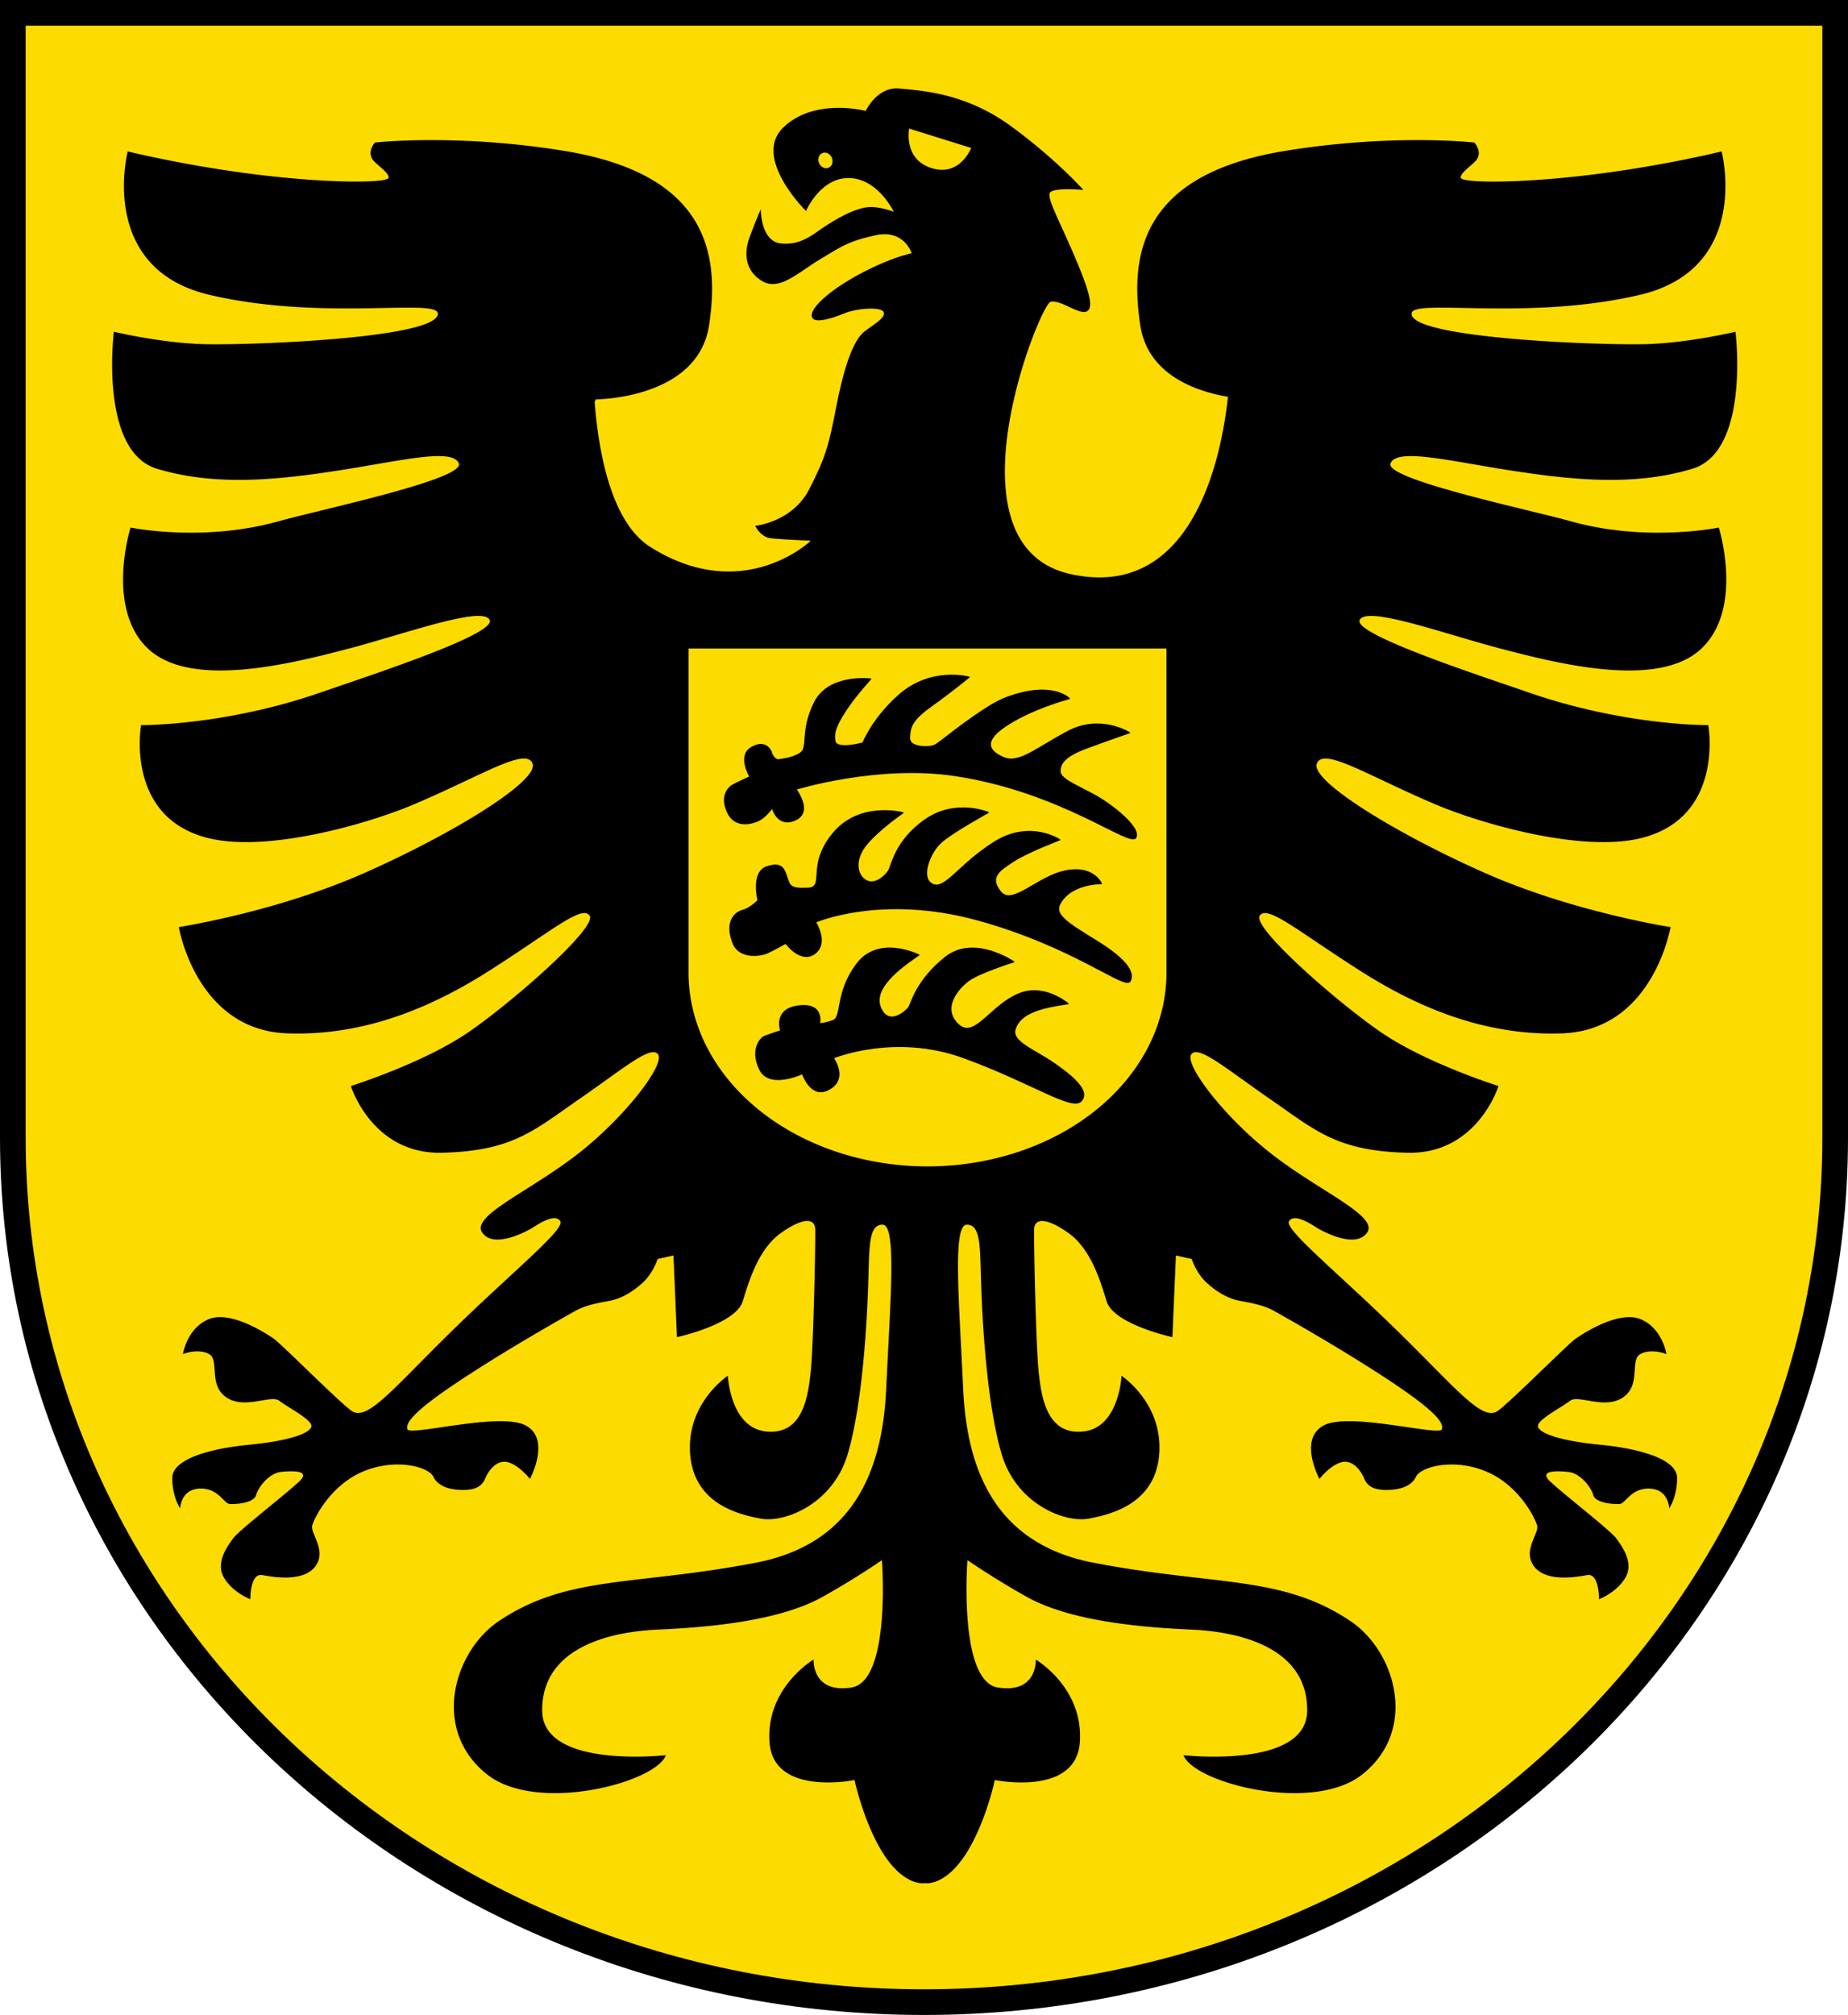 <svg xmlns="http://www.w3.org/2000/svg" width="625.861" height="682.171" viewBox="0 0 165.592 180.491"><path d="M21.357 68.965v100.772c0 42.758 36.554 77.42 81.646 77.42s81.646-34.662 81.646-77.42V68.965Z" style="fill:#fcdb00;stroke:#000;stroke-width:2.3;stroke-linecap:round;stroke-linejoin:miter;stroke-miterlimit:4;stroke-dasharray:none" transform="translate(-20.207 -67.815)"/><path d="M-82.873 67.004c-1.765.08-2.664 2.016-2.664 2.016s-4.601-1.22-7.393 1.494 2.045 7.472 2.045 7.472 1.297-3.028 3.893-2.95c2.595.079 3.972 3.029 3.972 3.029s-.905-.394-1.967-.433c-1.061-.04-2.516.669-3.893 1.534-1.376.865-2.32 1.888-4.208 1.73-1.888-.157-1.846-3.074-1.846-3.074s-.612 1.39-1.057 2.67c-.444 1.279-.361 2.863 1.196 3.781 1.558.918 3.254-.834 5.284-2.03 1.669-.983 2.308-1.53 4.866-2.086 2.558-.556 3.226 1.613 3.226 1.613s-1.724.334-4.394 1.725c-2.67 1.39-4.56 3.003-4.56 3.837 0 .835 1.668.334 2.892-.167 1.223-.5 3.392-.611 3.559-.11.167.5-.778 1-1.724 1.723-.945.723-1.78 2.948-2.503 6.619-.723 3.67-.945 4.56-2.447 7.508-1.502 2.948-4.838 3.281-4.838 3.281s.445 1.002 1.39 1.113c.946.111 3.591.222 3.591.222s-6.056 5.82-14.394.55c-3.551-2.244-4.644-8.675-4.975-12.97l.099-.244s9.124 0 10.146-6.606c1.023-6.607-.278-13.588-12.978-15.653a74.687 74.687 0 0 0-12.103-.963c-3.028.01-4.847.216-4.847.216s-.708.747-.236 1.495c.282.446 1.495 1.18 1.455 1.651-.039.472-4.968.544-11.476-.235-6.507-.778-11.902-2.113-11.902-2.113s-2.735 10.49 7.333 12.849c10.068 2.36 20.31.3 20.45 1.651.236 2.281-17.54 2.91-21.315 2.753-3.776-.157-7.709-1.101-7.709-1.101s-1.337 10.697 3.855 12.27c5.19 1.574 10.696 1.023 16.28.158 5.585-.866 10.226-2.046 10.776-.63.551 1.416-12.398 4.13-16.202 5.192-6.765 1.887-13.214.55-13.214.55s-2.281 7.236 1.573 10.855c3.854 3.618 12.82 1.337 17.933 0 5.112-1.338 11.956-3.855 12.664-2.596.708 1.258-10.43 4.887-15.18 6.528-8.653 2.989-16.046 2.91-16.046 2.91s-1.5 8.35 6.135 10.147c5.348 1.258 14.236-1.338 18.169-2.99 6.133-2.575 10.225-5.269 10.776-3.696.55 1.573-7.315 6.371-15.18 9.832-7.866 3.461-16.518 4.798-16.518 4.798s1.54 9.208 9.674 9.517c6.214.236 12.113-1.809 17.855-5.427 5.742-3.618 8.573-6.135 9.281-5.113.708 1.023-6.685 7.552-10.775 10.383-4.09 2.832-10.619 4.876-10.619 4.876s1.888 6.135 8.18 5.978c6.292-.157 8.18-1.966 12.27-4.797 4.09-2.832 6.45-4.877 7.08-4.012.628.865-2.833 5.506-7.159 8.888-4.326 3.382-9.61 5.555-8.61 7.057 1.002 1.501 3.95-.056 4.562-.445.611-.39 2.001-1.28 2.446-.556.445.723-4.393 4.616-9.732 9.844-5.34 5.228-7.62 8.176-9.01 7.119-1.391-1.057-6.23-5.951-6.953-6.452-.723-.5-3.893-2.558-5.84-1.724-1.946.835-2.28 3.115-2.28 3.115s1.282-.536 2.304-.025c1.023.511-.079 2.753 1.573 3.893 1.652 1.14 4.011-.275 4.759.315.747.59 3.028 1.73 2.87 2.32-.157.59-1.927 1.26-5.545 1.613-3.618.354-6.921 1.297-6.921 2.989 0 1.69.708 2.714.708 2.714s.04-1.692 1.73-1.77c1.691-.079 2.163 1.337 2.714 1.376.55.04 2.163-.079 2.36-.787.196-.708 1.14-1.966 2.241-2.084 1.101-.118 2.556-.118 1.73.747-.826.866-5.466 4.445-6.017 5.192-.55.747-1.612 2.202-.826 3.54.787 1.336 2.36 1.926 2.36 1.926s-.04-2.36 1.062-2.163c1.101.197 3.697.63 4.759-.786 1.062-1.416-.472-2.95-.276-3.658.197-.708 1.652-3.618 4.562-4.837 2.91-1.22 5.86-.433 6.292.472.433.904 1.534 1.18 2.675 1.18 1.14 0 1.691-.354 1.966-1.023.276-.668 1.023-1.73 2.045-1.455 1.023.275 1.967 1.495 1.967 1.495s1.927-3.58-.394-4.799c-2.32-1.219-10.343.984-10.579.354-.236-.629.826-1.848 5.23-4.719 4.405-2.87 8.928-5.388 9.754-5.86.826-.472 1.848-.707 2.989-.904 1.14-.197 2.163-.786 3.107-1.652.944-.865 1.337-2.124 1.337-2.124l1.416-.314.314 7.315s5.27-1.14 5.9-3.225c.629-2.084 1.494-4.759 3.46-6.135 1.966-1.377 2.989-1.298 3.028-.315.04.983-.157 10.343-.393 12.663-.236 2.32-.708 5.782-3.972 5.467-3.264-.314-3.46-4.995-3.46-4.995s-3.668 2.397-3.39 6.902c.279 4.505 4.228 5.506 6.341 5.895 2.114.39 6.452-1.279 7.786-5.784 1.335-4.505 1.725-11.846 1.836-15.183.111-3.337.004-5.363 1.283-5.363 1.28 0 .713 6.512.33 14.706-.322 6.885-2.62 13.834-11.68 15.573-10.93 2.098-16.856 1.083-23.026 5.228-4.051 2.722-6.096 9.756-1.056 13.738 4.497 3.553 15.152.714 16.018-1.725 0 0-11 1.25-11.078-3.94-.079-5.192 5.034-7.08 10.46-7.315 5.428-.236 11.091-.944 14.63-2.91a73.836 73.836 0 0 0 5.35-3.304s.827 10.851-2.733 11.407c-3.56.556-3.392-2.502-3.392-2.502s-4.283 2.502-3.95 7.396c.334 4.895 7.62 3.393 7.62 3.393s.698 3.305 2.225 6.007c2.053 3.634 4.06 3.226 4.06 3.226s2.006.408 4.06-3.226c1.526-2.702 2.224-6.007 2.224-6.007s7.286 1.502 7.62-3.393c.334-4.894-3.948-7.396-3.948-7.396s.166 3.058-3.393 2.502c-3.56-.556-2.732-11.407-2.732-11.407s2.483 1.711 5.348 3.303c3.54 1.967 9.203 2.675 14.63 2.91 5.427.237 10.54 2.124 10.461 7.316-.078 5.19-11.078 3.94-11.078 3.94.866 2.439 11.52 5.278 16.018 1.725 5.04-3.982 2.995-11.016-1.057-13.738-6.17-4.145-12.095-3.13-23.025-5.228-9.061-1.74-11.358-8.688-11.68-15.573-.383-8.194-.95-14.706.33-14.706s1.172 2.026 1.283 5.363c.111 3.337.5 10.678 1.835 15.183 1.335 4.505 5.673 6.174 7.787 5.784 2.113-.389 6.062-1.39 6.34-5.895.278-4.505-3.388-6.902-3.388-6.902s-.197 4.68-3.461 4.995c-3.264.315-3.737-3.146-3.972-5.467-.236-2.32-.433-11.68-.394-12.663.04-.983 1.062-1.062 3.028.315 1.967 1.376 2.832 4.05 3.461 6.135.63 2.084 5.9 3.225 5.9 3.225l.314-7.315 1.416.314s.393 1.26 1.337 2.124c.944.866 1.966 1.455 3.107 1.652 1.14.197 2.163.432 2.989.904.826.472 5.348 2.99 9.753 5.86 4.404 2.871 5.466 4.09 5.23 4.72-.235.629-8.258-1.574-10.579-.355-2.32 1.22-.393 4.799-.393 4.799s.944-1.22 1.967-1.495c1.022-.275 1.77.787 2.045 1.455.275.669.825 1.023 1.966 1.023 1.14 0 2.242-.276 2.674-1.18.433-.905 3.383-1.691 6.293-.472 2.91 1.22 4.365 4.13 4.562 4.837.196.708-1.337 2.242-.276 3.658 1.062 1.415 3.658.983 4.759.786 1.1-.197 1.062 2.163 1.062 2.163s1.573-.59 2.36-1.927c.786-1.337-.276-2.792-.827-3.54-.55-.746-5.19-4.325-6.017-5.19-.826-.866.63-.866 1.73-.748 1.102.118 2.046 1.376 2.243 2.084.196.708 1.809.826 2.36.787.55-.04 1.022-1.455 2.713-1.376 1.69.078 1.73 1.77 1.73 1.77s.708-1.023.708-2.714c0-1.692-3.304-2.635-6.922-2.989-3.618-.354-5.387-1.023-5.545-1.613-.157-.59 2.124-1.73 2.871-2.32.747-.59 3.107.826 4.759-.315 1.652-1.14.55-3.382 1.573-3.893 1.022-.511 2.304.025 2.304.025s-.334-2.28-2.28-3.115c-1.947-.834-5.118 1.224-5.84 1.724-.724.5-5.562 5.395-6.953 6.452-1.39 1.057-3.67-1.89-9.01-7.119-5.339-5.228-10.178-9.121-9.733-9.844.445-.723 1.836.166 2.448.556.611.39 3.559 1.946 4.56.445 1.001-1.502-4.284-3.675-8.61-7.057-4.326-3.382-7.787-8.023-7.158-8.888.63-.865 2.99 1.18 7.08 4.012 4.09 2.831 5.977 4.64 12.27 4.797 6.292.157 8.18-5.978 8.18-5.978s-6.528-2.044-10.618-4.876c-4.09-2.831-11.484-9.36-10.776-10.383.707-1.022 3.54 1.495 9.281 5.113 5.742 3.618 11.64 5.663 17.854 5.427 8.134-.309 9.675-9.517 9.675-9.517s-8.652-1.337-16.517-4.798c-7.866-3.46-15.731-8.259-15.18-9.832.55-1.573 4.641 1.12 10.775 3.697 3.933 1.651 12.82 4.247 18.17 2.989 7.635-1.797 6.134-10.146 6.134-10.146s-7.393.078-16.045-2.91c-4.75-1.642-15.888-5.27-15.18-6.53.707-1.258 7.55 1.26 12.663 2.597 5.112 1.337 14.079 3.618 17.933 0 3.854-3.619 1.573-10.855 1.573-10.855s-6.45 1.337-13.214-.55c-3.804-1.062-16.753-3.776-16.203-5.192.55-1.416 5.191-.236 10.776.63 5.584.865 11.09 1.416 16.281-.158 5.192-1.573 3.855-12.27 3.855-12.27s-3.933.944-7.709 1.101c-3.775.157-21.551-.472-21.315-2.753.14-1.35 10.383.708 20.45-1.651 10.068-2.36 7.332-12.85 7.332-12.85s-5.394 1.336-11.901 2.114c-6.508.78-11.437.707-11.476.235-.04-.472 1.173-1.205 1.455-1.651.471-.748-.236-1.495-.236-1.495s-7.276-.826-16.95.747c-12.7 2.065-14.001 9.046-12.979 15.653.691 4.464 5.076 5.907 7.85 6.377-.526 4.97-2.977 18.324-14.095 15.882-11.526-2.532-2.753-24.147-1.81-24.383.945-.236 2.636 1.259 3.304.826.669-.433-.078-2.438-1.297-5.27-1.22-2.832-2.242-4.68-2.085-5.27.157-.59 3.028-.315 3.028-.315s-2.477-2.792-6.528-5.741c-4.05-2.95-7.944-3.147-9.95-3.343a2.55 2.55 0 0 0-.365-.01z" style="fill:#000;stroke:none;stroke-width:.3;stroke-linecap:round;stroke-linejoin:round;stroke-dasharray:none" transform="translate(163.108 -59.085)"/><g style="stroke:#000" transform="translate(-21.259 -66.636)"><path d="m102.6 77.961 5.895 1.836s-1.06 2.93-3.837 2.03c-2.74-.888-2.058-3.866-2.058-3.866z" style="fill:#fcdb00;stroke:#000;stroke-width:.3;stroke-linecap:round;stroke-linejoin:round;stroke-dasharray:none"/><ellipse cx="55.894" cy="111.828" rx=".772" ry=".862" style="fill:#fcdb00;stroke:#000;stroke-width:.3;stroke-linecap:round;stroke-linejoin:round;stroke-dasharray:none" transform="rotate(-23.056)"/></g><path d="M81.98 124.916v29.033a21.413 17.353 0 0 0 21.413 17.352 21.413 17.353 0 0 0 21.412-17.352v-29.033z" style="fill:#fcdb00;stroke:none;stroke-width:.1;stroke-linecap:round;stroke-linejoin:round;stroke-dasharray:none" transform="translate(-20.282 -66.821)"/><g style="fill:#000;stroke:#000"><path d="M90.962 136.818s7.32-2.273 14.266-1.223c9.566 1.446 15.684 6.451 16.184 5.562.501-.89-2.169-3.004-3.837-3.894-1.669-.89-2.948-1.39-2.948-2.057 0-.668.39-1.335 2.336-2.058 1.947-.723 3.893-1.39 3.893-1.39s-2.614-1.67-5.534-.112c-2.92 1.557-4.366 2.92-5.756 2.336-1.39-.584-1.75-1.463 0-2.698 2.335-1.646 5.895-2.586 5.895-2.586s-1.537-1.654-5.728-.055c-1.511.576-4.017 2.489-6.017 4.034-.44.34-.824.325-1.21.325-.673-.001-1.398-.206-1.365-.805.047-.836.082-1.496 1.918-2.803 1.835-1.307 3.42-2.614 3.42-2.614s-3.438-.968-6.366 1.676c-2.354 2.126-3.144 4.219-3.144 4.219s-2.336.64-2.503-.14c-.167-.778.139-1.529 1.001-2.836.862-1.307 2.197-2.753 2.197-2.753s-3.754-.472-5.033 2.086c-1.28 2.558-.529 4.032-1.252 4.533-.723.5-1.668.556-1.974.612-.306.055-.584-.418-.64-.64-.055-.222-.556-1.196-1.807-.445-1.252.75-.112 2.614-.112 2.614s-1.251.556-1.613.779c-.361.222-1.084 1.029-.361 2.475.723 1.446 2.364.89 2.892.584.528-.306 1.085-1.057 1.085-1.057s.444 1.808 2.057 1.084c1.613-.723.056-2.753.056-2.753z" style="fill:#000;stroke:#000;stroke-width:.1;stroke-linecap:round;stroke-linejoin:round;stroke-dasharray:none" transform="translate(-19.642 -66.123)"/><path d="M92.714 148.72s5.872-2.58 14.549-.19c8.676 2.392 13.204 6.308 13.649 5.474.445-.834-.492-2.043-3.048-3.616s-3.743-2.308-3.264-3.264c.944-1.888 3.736-1.849 3.736-1.849s-.678-1.643-3.208-1.143c-2.53.5-4.783 3.198-5.84 1.863-1.057-1.335-.056-1.919 1.168-2.725 1.223-.806 4.143-1.919 4.143-1.919s-2.641-1.807-5.84.195c-3.197 2.002-4.421 4.338-5.561 3.782-1.14-.556-.25-2.837.778-3.754 1.03-.918 4.227-2.67 4.227-2.67s-2.92-1.251-5.645.64c-2.725 1.89-3.03 4.171-3.281 4.56-.25.39-1.168 1.363-2.03.89-.862-.473-1.085-1.89.055-3.253 1.14-1.363 3.254-2.81 3.254-2.81s-3.893-1.056-6.285 1.864c-2.391 2.92-.612 4.81-2.252 4.894-1.641.084-1.613-.278-1.863-.973s-.39-1.418-1.808-.945c-1.418.472-.779 3.003-.779 3.003s-.695.723-1.362.89c-.668.167-1.642.966-.89 2.92.556 1.446 2.447 1.168 3.031.917.584-.25 1.696-.89 1.696-.89s1.363 1.864 2.614.918c1.252-.945.056-2.808.056-2.808z" style="fill:#000;stroke:#000;stroke-width:.1;stroke-linecap:round;stroke-linejoin:round;stroke-dasharray:none" transform="translate(-19.642 -66.123)"/><path d="M94.307 160.888s5.466-2.28 11.64-.04c6.175 2.242 9.754 4.799 10.58 3.894.826-.904-.843-2.284-2.567-3.452-1.724-1.168-3.671-1.863-3.365-2.948.306-1.084 1.446-1.585 2.447-1.863 1.001-.278 2.308-.445 2.308-.445s-2.017-1.756-4.255-.945c-2.647.96-4.115 4.254-5.617 2.78-1.502-1.473.028-3.225.973-3.92.946-.696 4.033-1.669 4.033-1.669s-3.532-2.447-6.118-.417c-2.586 2.03-3.087 4.171-3.282 4.477-.194.306-1.585 1.585-2.363.39-.779-1.196.055-2.336.862-3.17.806-.835 2.391-1.892 2.391-1.892s-3.56-1.807-5.534.779c-1.974 2.586-1.307 4.783-2.141 5.089-.834.306-1.224.278-1.224.278s.445-1.863-1.863-1.585-1.613 2.225-1.613 2.225-1.362.445-1.557.556c-.195.111-1.196 1.084-.334 2.892.862 1.807 3.838.39 3.838.39s.717 2.189 2.233 1.482c1.967-.917.528-2.886.528-2.886z" style="fill:#000;stroke:#000;stroke-width:.1;stroke-linecap:round;stroke-linejoin:round;stroke-dasharray:none" transform="translate(-19.642 -66.123)"/></g></svg>